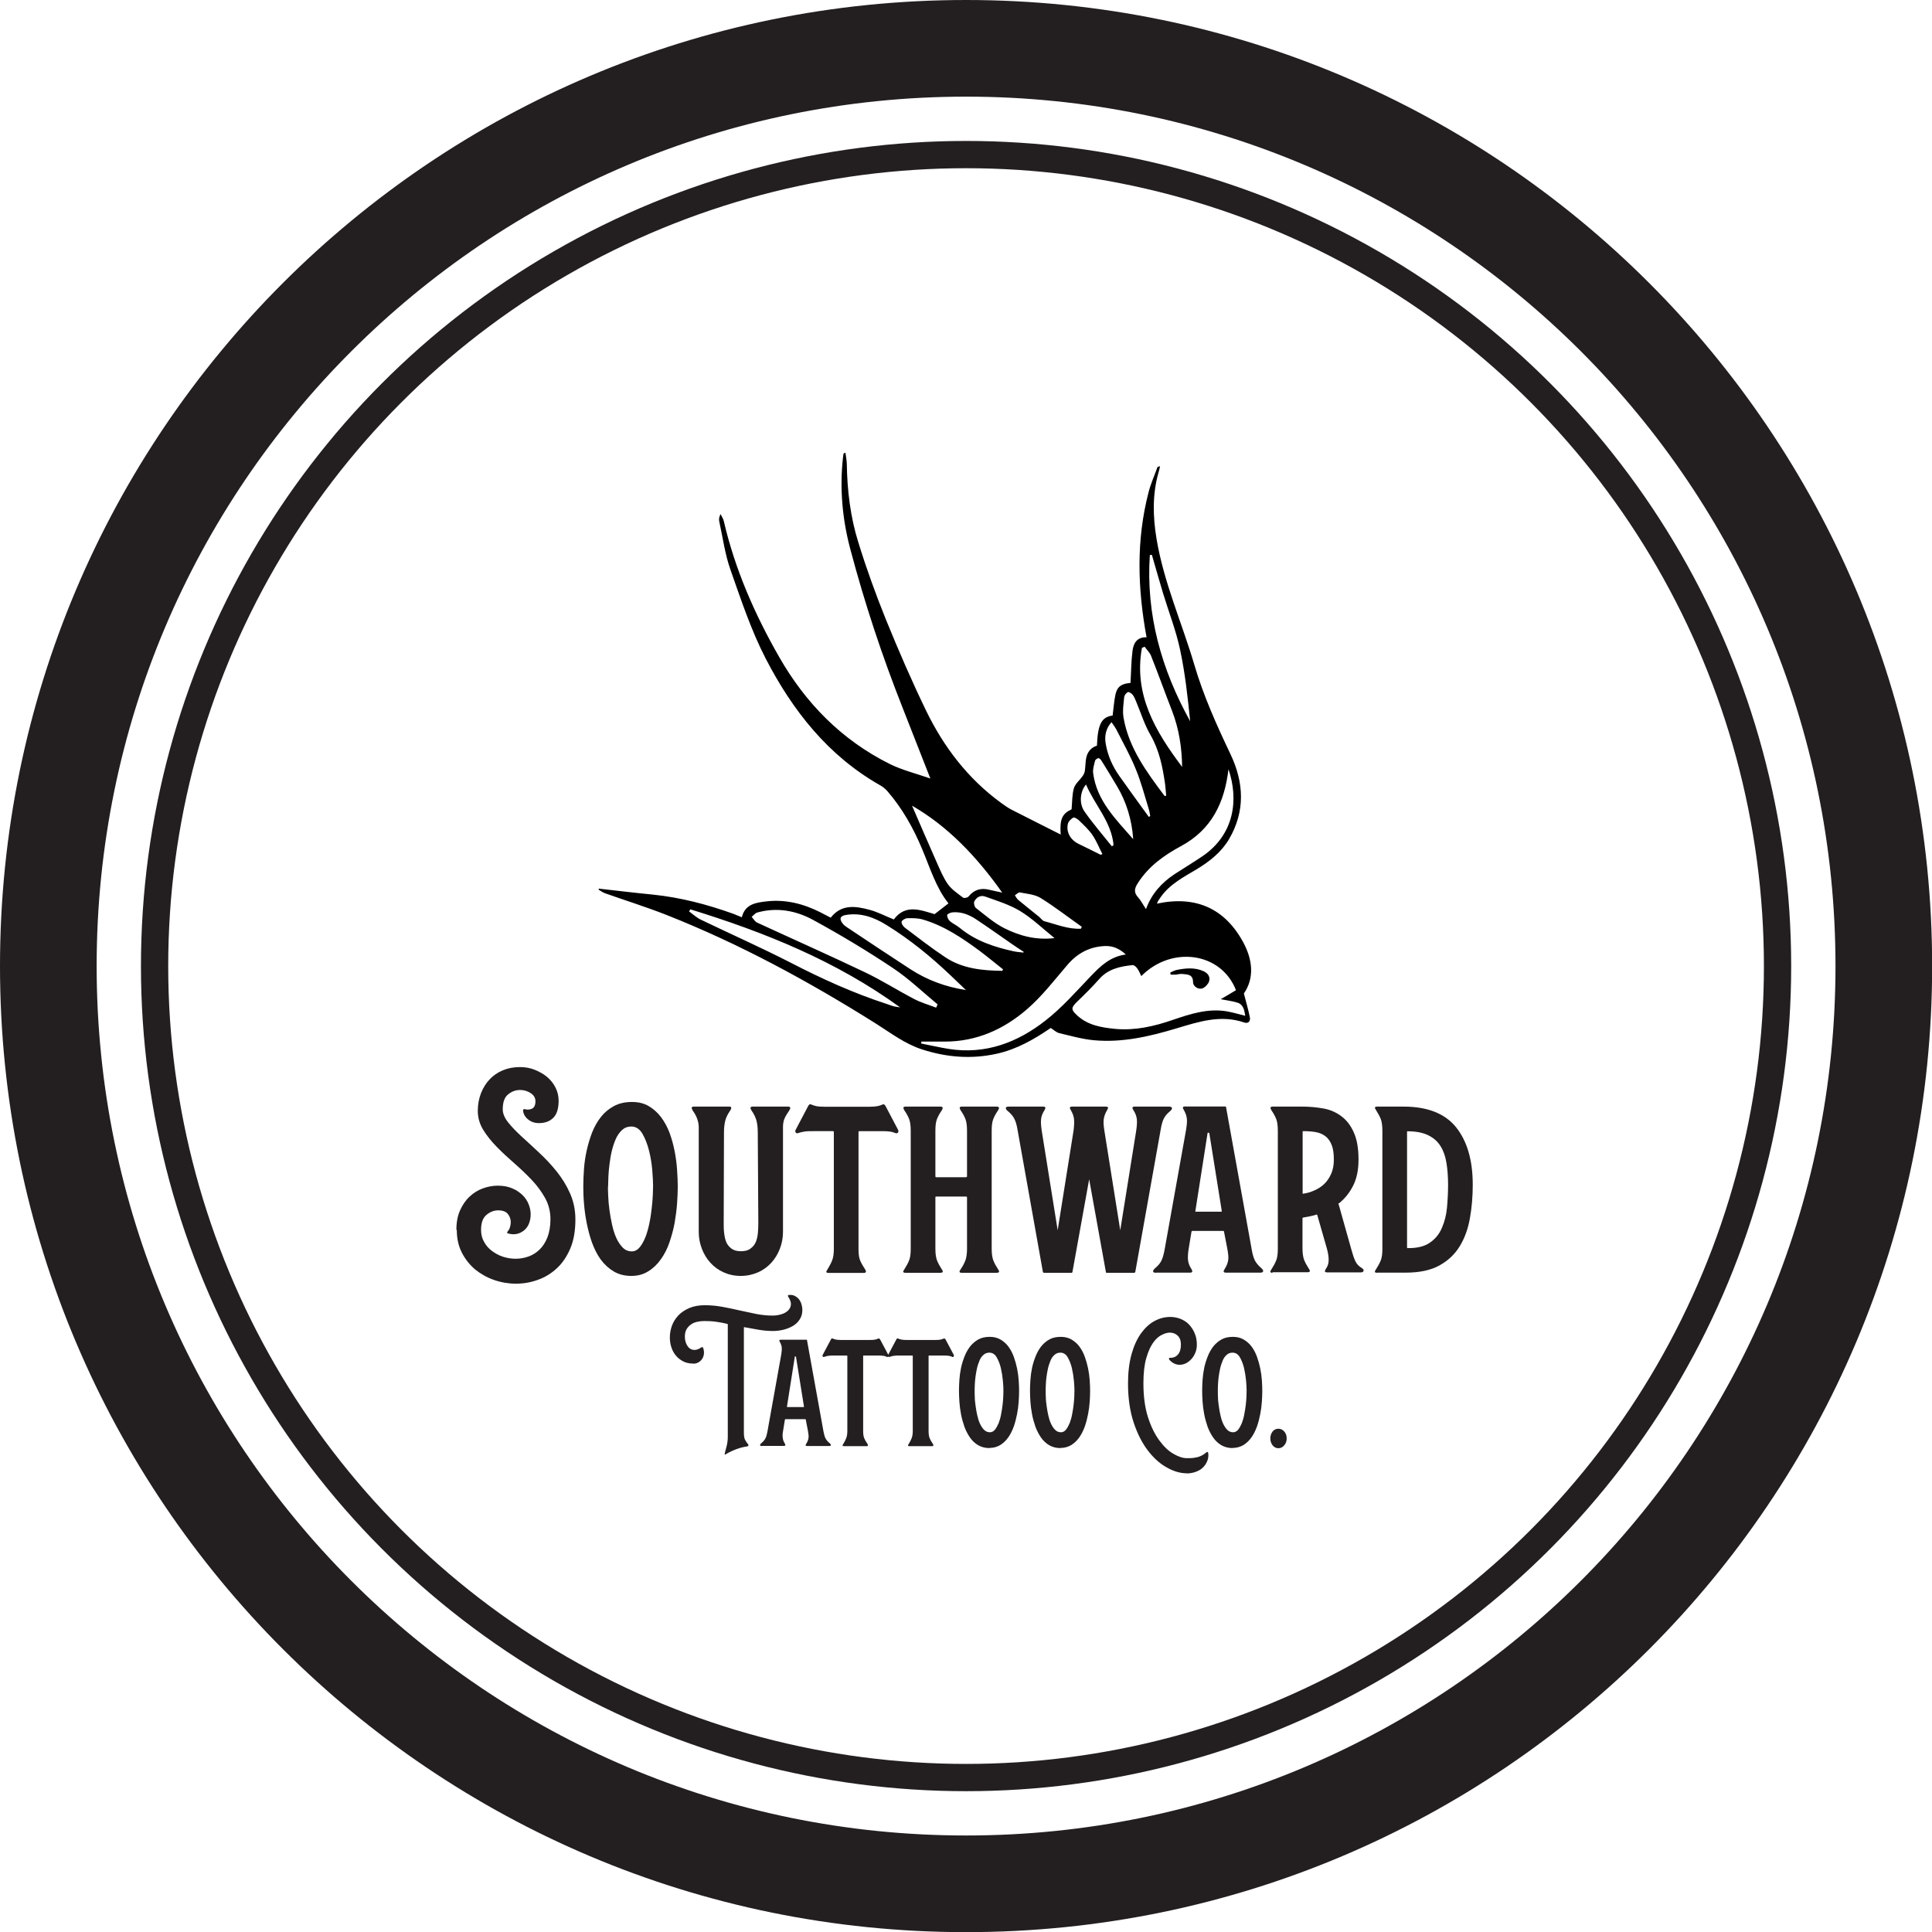 <?xml version="1.0" encoding="UTF-8"?>
<svg id="Layer_2" data-name="Layer 2" xmlns="http://www.w3.org/2000/svg" viewBox="0 0 141.73 141.73">
  <defs>
    <style>
      .cls-1 {
        fill: none;
        stroke: #231f20;
        stroke-miterlimit: 10;
        stroke-width: 2px;
      }

      .cls-2 {
        fill: #231f20;
      }
    </style>
  </defs>
  <g id="Layer_3" data-name="Layer 3">
    <path class="cls-2" d="M70.87,0C31.73,0,0,31.73,0,70.87s31.73,70.87,70.87,70.87,70.87-31.73,70.87-70.87S110,0,70.87,0Zm0,134.65c-35.22,0-63.78-28.56-63.78-63.78S35.64,7.09,70.87,7.09s63.78,28.55,63.78,63.78-28.56,63.78-63.78,63.78Z"/>
    <circle class="cls-1" cx="70.87" cy="70.87" r="59.53"/>
    <g>
      <path d="M43.93,65.19c1.33,.15,2.66,.31,3.99,.44,2.02,.21,3.96,.72,5.86,1.4,.21,.08,.42,.17,.64,.26,.24-.99,1.07-1.08,1.85-1.17,1.37-.15,2.67,.18,3.9,.8,.26,.13,.51,.26,.77,.4,.79-1.01,1.83-.85,2.84-.58,.61,.16,1.18,.47,1.79,.71,.87-1.17,2-.67,2.99-.39,.37-.28,.68-.53,1.02-.79-.91-1.13-1.35-2.6-1.94-4-.64-1.53-1.45-2.97-2.54-4.23-.15-.17-.33-.32-.53-.43-3.83-2.17-6.43-5.49-8.4-9.3-1.07-2.07-1.81-4.32-2.59-6.53-.4-1.14-.56-2.36-.82-3.55-.03-.16,0-.32,.1-.52,.08,.18,.2,.34,.24,.53,.82,3.53,2.26,6.81,4.05,9.94,1.94,3.4,4.59,6.1,8.11,7.86,.93,.46,1.96,.71,2.99,1.07-.72-1.82-1.39-3.54-2.06-5.25-1.49-3.77-2.76-7.61-3.8-11.53-.6-2.23-.81-4.53-.54-6.85,0-.07,.03-.15,.04-.22,0,0,.02,0,.13-.05,.04,.29,.09,.55,.1,.82,.03,1.95,.26,3.88,.84,5.74,.59,1.92,1.28,3.82,2.03,5.68,.92,2.26,1.89,4.5,2.95,6.69,1.3,2.67,3.07,4.99,5.5,6.76,.25,.18,.5,.36,.77,.5,1.19,.61,2.4,1.21,3.6,1.82-.08-1.13,.11-1.53,.8-1.85,.05-.53,.03-1.07,.17-1.55,.1-.33,.43-.59,.64-.89,.08-.11,.14-.24,.16-.37,.05-.31,.04-.64,.1-.95,.09-.45,.35-.77,.79-.91,.06-1.58,.34-2.1,1.15-2.21,.07-.52,.1-1.04,.21-1.55,.13-.58,.45-.79,1.1-.84,.05-.79,.05-1.58,.15-2.36,.07-.54,.31-1.01,1.03-.99-.66-3.58-.77-7.12,.15-10.65,.16-.62,.43-1.22,.65-1.83,0-.03,.08-.03,.19-.07-.04,.18-.07,.32-.11,.45-.46,1.61-.42,3.23-.15,4.87,.53,3.19,1.85,6.13,2.76,9.2,.67,2.29,1.64,4.45,2.66,6.59,1,2.1,1.1,4.2-.1,6.25-.56,.95-1.42,1.63-2.36,2.2-.97,.58-1.99,1.1-2.66,2.06-.06,.09-.12,.18-.18,.27-.03,.05-.05,.1-.09,.2,2.85-.61,4.99,.35,6.34,2.85,.66,1.23,.84,2.58,.04,3.74,.16,.64,.33,1.19,.44,1.76,.05,.27-.12,.47-.41,.37-1.74-.6-3.37-.05-5.01,.44-1.96,.59-3.96,1.05-6.02,.86-.86-.08-1.7-.32-2.54-.52-.22-.05-.41-.24-.63-.38-1.21,.83-2.5,1.57-3.96,1.89-1.84,.41-3.66,.27-5.46-.31-1.28-.41-2.31-1.21-3.42-1.91-4.92-3.09-10.01-5.86-15.42-7.99-1.46-.57-2.96-1.04-4.43-1.56-.17-.06-.32-.17-.47-.26,0-.03,0-.06,0-.09Zm39.8,6.43c-.11-.23-.19-.43-.31-.59-.08-.11-.23-.24-.33-.23-.92,.09-1.8,.28-2.46,1.03-.5,.57-1.05,1.11-1.6,1.64-.46,.45-.49,.58,0,1.03,.79,.72,1.78,.88,2.79,.98,1.47,.13,2.86-.19,4.24-.67,1.26-.43,2.56-.85,3.93-.62,.45,.08,.89,.21,1.36,.33-.07-.42-.13-.83-.58-.97-.35-.11-.72-.15-1.22-.25,.4-.23,.76-.44,1.12-.66-1.09-2.8-4.73-3.28-6.95-1.03Zm-15.05,2.29l.1-.23c-1.09-.9-2.12-1.9-3.3-2.68-1.89-1.26-3.84-2.43-5.84-3.52-1.25-.68-2.65-.94-4.08-.54-.16,.04-.28,.21-.42,.32,.13,.14,.24,.35,.4,.42,2.62,1.21,5.26,2.38,7.86,3.62,1.25,.59,2.42,1.34,3.65,1.98,.51,.27,1.08,.43,1.62,.64Zm13.92-3.88c-.48-.44-.95-.65-1.54-.63-1.14,.05-2.03,.53-2.77,1.4-.94,1.1-1.84,2.27-2.92,3.21-1.72,1.5-3.74,2.41-6.09,2.4-.56,0-1.12,0-1.69,0,0,.05-.01,.09-.02,.14,.68,.13,1.35,.29,2.04,.4,2.68,.42,5.03-.47,7.08-2.08,1.22-.95,2.26-2.14,3.34-3.27,.71-.74,1.42-1.43,2.57-1.58Zm-15.7-10.94c.59,1.36,1.2,2.78,1.83,4.2,.24,.54,.47,1.1,.81,1.58,.28,.39,.72,.68,1.11,.98,.08,.06,.33,0,.4-.08,.4-.5,.9-.65,1.51-.5,.28,.07,.56,.12,.96,.21-1.87-2.64-3.98-4.86-6.62-6.38Zm23.22-2.66c-.29,2.46-1.24,4.44-3.5,5.65-1.22,.66-2.36,1.47-3.14,2.69-.24,.37-.34,.67,0,1.05,.23,.25,.38,.57,.59,.87,.4-1.11,1.14-1.93,2.09-2.56,.68-.44,1.37-.86,2.04-1.31,2.38-1.61,2.67-4.19,1.92-6.39Zm-39.48,10.28l-.09,.15c.29,.21,.55,.46,.87,.61,2.18,1.05,4.39,2.03,6.54,3.13,2.3,1.19,4.65,2.26,7.12,3.06,.16,.05,.31,.12,.47,.16,.16,.04,.32,.05,.48,.08-4.68-3.4-9.93-5.51-15.38-7.19Zm20.22,5.92c-.43-.41-.78-.75-1.13-1.08-1.44-1.37-2.98-2.63-4.68-3.68-.91-.57-1.89-.93-2.99-.75-.43,.07-.51,.28-.25,.62,.08,.11,.19,.2,.3,.27,1.56,1.04,3.12,2.08,4.69,3.1,1.21,.78,2.53,1.28,4.06,1.52Zm13.64-31.93s-.1,.02-.15,.02c-.29,4.36,.85,8.39,2.96,12.19-.18-1.76-.37-3.52-.74-5.25-.3-1.41-.83-2.76-1.25-4.14-.28-.94-.55-1.88-.82-2.82Zm-10.98,30.53s.04-.08,.06-.12c-.56-.44-1.11-.9-1.68-1.33-1.3-.96-2.64-1.87-4.22-2.33-.35-.1-.75-.1-1.12-.09-.15,0-.41,.16-.42,.26-.02,.14,.12,.35,.26,.45,.97,.73,1.93,1.48,2.94,2.15,1.26,.84,2.71,.98,4.18,1Zm10.45-23.79c-.07,.03-.13,.06-.2,.09-.62,3.44,1,6.14,2.95,8.73-.02-1.42-.23-2.81-.75-4.14-.52-1.33-1-2.68-1.53-4.01-.1-.25-.32-.45-.48-.68Zm1.46,10.96s.08-.02,.12-.03c-.03-.28-.04-.57-.08-.85-.18-1.25-.42-2.47-1.07-3.6-.44-.75-.7-1.61-1.04-2.42-.08-.18-.14-.37-.26-.52-.08-.11-.28-.24-.36-.21-.12,.06-.26,.24-.27,.37-.05,.5-.13,1.01-.05,1.5,.39,2.24,1.7,4,3.02,5.76Zm-8.07,10.42c-.88-.71-1.64-1.45-2.53-1.99-.78-.47-1.69-.75-2.56-1.06-.33-.12-.65,.05-.8,.37-.05,.12,.02,.39,.12,.47,.69,.53,1.35,1.12,2.12,1.5,1.09,.54,2.27,.87,3.65,.71Zm6.9-8.89s.08-.04,.12-.06c-.03-.16-.05-.33-.1-.49-.31-1-.57-2.02-.97-2.98-.4-.98-.93-1.92-1.41-2.87-.1-.19-.23-.36-.36-.55-.39,.42-.53,.98-.43,1.55,.14,.87,.49,1.67,1,2.39,.71,1.01,1.44,2,2.16,3Zm-1.13,1.61c-.1-1.4-.49-2.71-1.22-3.92-.36-.6-.72-1.2-1.09-1.79-.06-.09-.16-.22-.24-.21-.09,0-.23,.11-.25,.2-.07,.29-.17,.59-.14,.88,.26,2.04,1.66,3.39,2.93,4.85Zm-8.05,8.35s0-.05,.01-.07c-.29-.19-.58-.37-.86-.57-.88-.61-1.75-1.23-2.64-1.82-.52-.34-1.09-.56-1.73-.5-.14,.01-.38,.13-.38,.2,0,.15,.09,.35,.21,.45,.22,.19,.5,.3,.72,.49,1.16,.96,2.54,1.41,3.97,1.72,.23,.05,.46,.06,.69,.09Zm4.22-1.77s.04-.09,.06-.13c-1.01-.71-1.98-1.47-3.03-2.12-.43-.26-1-.3-1.51-.4-.11-.02-.25,.13-.37,.21,.08,.11,.14,.25,.25,.34,.5,.42,1.02,.82,1.53,1.24,.13,.11,.24,.28,.38,.32,.89,.23,1.75,.6,2.7,.55Zm2.27-6.03s.08-.07,.12-.1c-.16-1.71-1.38-2.93-2.02-4.44-.43,.49-.53,1.38-.12,1.97,.62,.89,1.34,1.72,2.02,2.57Zm-.83,.62s.09-.04,.13-.06c-.24-.46-.43-.95-.72-1.38-.27-.4-.64-.74-.99-1.08-.11-.11-.35-.26-.43-.21-.17,.1-.37,.3-.4,.49-.12,.6,.22,1.16,.78,1.43,.55,.26,1.09,.54,1.64,.81Z"/>
      <path d="M85.86,71.34c.16-.07,.32-.16,.48-.19,.66-.13,1.33-.19,1.96,.1,.3,.14,.5,.4,.4,.73-.06,.2-.25,.4-.43,.5-.3,.16-.74-.08-.75-.43,0-.59-.42-.56-.78-.6-.16-.02-.33,.03-.49,.05-.12,0-.24,0-.37,0l-.03-.15Z"/>
    </g>
    <g>
      <path class="cls-2" d="M33.48,90.22c0-.55,.09-1.03,.27-1.43,.18-.4,.41-.74,.7-1.01,.29-.27,.61-.47,.97-.6,.36-.13,.72-.2,1.09-.2,.4,0,.75,.06,1.05,.19,.3,.12,.55,.29,.76,.49,.21,.2,.36,.43,.46,.68s.15,.5,.15,.75c0,.22-.04,.43-.11,.63s-.18,.36-.32,.49c-.14,.13-.31,.23-.51,.29-.21,.06-.44,.06-.7-.01-.1-.01-.11-.07-.04-.17,.07-.07,.12-.16,.16-.29s.06-.25,.06-.37c0-.22-.07-.42-.21-.6-.14-.18-.38-.27-.72-.27-.3,0-.59,.11-.85,.33-.27,.22-.4,.59-.4,1.1,0,.33,.07,.62,.22,.88,.14,.26,.33,.48,.57,.66s.5,.33,.81,.43c.31,.1,.62,.15,.93,.15s.63-.05,.94-.16c.31-.11,.58-.28,.82-.51,.24-.23,.43-.53,.58-.9,.14-.37,.22-.81,.22-1.33,0-.56-.13-1.08-.39-1.55-.26-.47-.59-.92-.99-1.34-.4-.42-.83-.83-1.29-1.23s-.89-.8-1.28-1.2-.73-.82-.99-1.25c-.26-.43-.39-.89-.39-1.38,0-.46,.08-.89,.23-1.28,.15-.39,.36-.73,.63-1.02,.27-.29,.59-.51,.97-.67,.38-.16,.8-.24,1.26-.24,.38,0,.75,.06,1.09,.2s.64,.3,.9,.52c.26,.22,.47,.48,.62,.78,.15,.3,.23,.62,.23,.97,0,.57-.13,.99-.39,1.25-.26,.26-.61,.39-1.05,.39-.32,0-.58-.09-.8-.27s-.34-.39-.37-.64c0-.11,.06-.14,.19-.1,.15,.04,.31,.02,.47-.05,.16-.08,.25-.26,.25-.54,0-.25-.12-.45-.35-.6-.23-.15-.49-.23-.78-.23-.32,0-.61,.11-.87,.32-.27,.21-.4,.58-.4,1.1,0,.3,.13,.62,.39,.95,.26,.33,.59,.67,.99,1.04,.4,.36,.83,.76,1.28,1.18s.89,.88,1.29,1.38,.73,1.03,.99,1.62c.26,.59,.39,1.23,.39,1.91,0,.82-.12,1.53-.37,2.12-.25,.59-.58,1.08-.99,1.46-.41,.38-.88,.67-1.4,.85-.52,.19-1.06,.28-1.6,.28s-1.08-.09-1.6-.27c-.52-.18-.98-.44-1.39-.77-.4-.34-.73-.75-.98-1.24-.25-.49-.37-1.04-.37-1.66Z"/>
      <path class="cls-2" d="M46.31,93.6c-.49,0-.92-.11-1.29-.33-.37-.22-.68-.51-.95-.87-.26-.36-.47-.78-.64-1.24-.17-.47-.29-.95-.39-1.44-.1-.49-.16-.97-.2-1.44s-.05-.89-.05-1.27,.02-.8,.05-1.25c.03-.45,.1-.9,.2-1.36,.1-.45,.23-.89,.4-1.33,.17-.43,.39-.81,.65-1.14,.26-.33,.58-.59,.95-.79,.37-.2,.81-.3,1.32-.3,.48,0,.89,.1,1.24,.31,.35,.21,.65,.48,.9,.81,.25,.34,.46,.72,.62,1.15,.16,.43,.28,.88,.37,1.34,.09,.46,.15,.91,.18,1.37,.03,.45,.05,.86,.05,1.23s-.02,.77-.05,1.23-.1,.94-.18,1.43c-.09,.49-.22,.96-.38,1.43-.16,.47-.37,.88-.63,1.24-.25,.36-.56,.66-.92,.88-.36,.23-.77,.34-1.25,.34Zm-1.71-6.56c0,.19,0,.44,.02,.74,.01,.3,.04,.63,.09,.99,.05,.36,.11,.71,.19,1.07,.08,.36,.18,.68,.31,.97,.13,.29,.29,.52,.47,.71,.19,.19,.41,.28,.67,.28,.22,0,.41-.1,.58-.3,.16-.2,.3-.45,.42-.75,.12-.3,.21-.64,.29-1.02,.08-.38,.13-.74,.17-1.1,.04-.36,.07-.68,.08-.97,.01-.29,.02-.51,.02-.66,0-.27-.02-.66-.06-1.15-.04-.49-.12-.98-.24-1.45-.12-.47-.28-.88-.48-1.23-.21-.35-.48-.53-.82-.53-.26,0-.48,.08-.67,.25-.18,.17-.34,.38-.46,.65-.12,.27-.22,.57-.3,.9-.08,.34-.13,.67-.17,.99-.04,.32-.07,.63-.08,.92s-.02,.52-.02,.7Z"/>
      <path class="cls-2" d="M50.81,81.45c-.11-.18-.08-.27,.08-.27h2.61c.16,0,.19,.09,.08,.27-.19,.27-.32,.53-.38,.78-.06,.25-.09,.53-.09,.86l-.02,6.62c0,.23,0,.47,.03,.72s.07,.47,.15,.67c.08,.2,.21,.36,.38,.49,.17,.13,.4,.2,.7,.2s.54-.06,.71-.2c.18-.13,.31-.29,.39-.49,.08-.2,.13-.42,.15-.67,.02-.25,.03-.49,.03-.72l-.04-6.62c0-.33-.03-.62-.09-.86-.06-.25-.19-.51-.38-.78-.11-.18-.08-.27,.1-.27h2.59c.18,0,.21,.09,.1,.27-.12,.18-.22,.33-.29,.46-.07,.13-.12,.26-.14,.38-.03,.12-.04,.25-.04,.37v7.71c0,.44-.08,.85-.23,1.24s-.36,.73-.63,1.03c-.27,.29-.59,.53-.98,.7-.39,.17-.8,.26-1.26,.26s-.87-.09-1.25-.26-.7-.4-.97-.7c-.27-.29-.48-.64-.63-1.03s-.23-.8-.23-1.24v-7.28c0-.16,0-.31,0-.43,0-.12-.02-.25-.05-.37-.03-.12-.07-.25-.13-.38-.06-.13-.15-.29-.28-.46Z"/>
      <path class="cls-2" d="M58.62,83.1c-.11,.05-.19,.05-.24-.01s-.05-.13-.01-.21l.9-1.71c.07-.15,.15-.2,.25-.14,.1,.04,.21,.08,.34,.11,.13,.03,.34,.05,.63,.05h3.29c.27,0,.48-.02,.62-.05,.14-.03,.25-.07,.33-.11,.1-.05,.18,0,.25,.14l.9,1.71c.04,.08,.04,.15-.01,.21s-.13,.07-.24,.01c-.1-.04-.21-.07-.35-.09s-.32-.03-.55-.03h-1.69s-.06,.01-.06,.04v8.65c0,.34,.04,.61,.12,.8,.08,.19,.21,.41,.37,.66,.1,.16,.06,.25-.1,.25h-2.59c-.18,0-.21-.08-.08-.25,.15-.25,.27-.47,.35-.68,.08-.21,.12-.48,.12-.82v-8.61s-.02-.04-.06-.04h-1.44c-.27,0-.49,0-.65,.03s-.29,.05-.4,.09Z"/>
      <path class="cls-2" d="M66.34,81.45c-.11-.18-.08-.27,.08-.27h2.57c.18,0,.21,.09,.1,.27-.16,.23-.28,.45-.36,.66-.08,.21-.11,.49-.11,.84v3.35s.01,.06,.04,.06h2.22s.06-.02,.06-.06v-3.35c0-.36-.04-.64-.11-.84-.08-.21-.2-.43-.36-.66-.11-.18-.08-.27,.08-.27h2.57c.18,0,.21,.09,.1,.27-.16,.23-.28,.45-.36,.66-.08,.21-.11,.49-.11,.84v8.67c0,.34,.04,.62,.11,.82,.08,.21,.2,.43,.36,.68,.12,.16,.09,.25-.1,.25h-2.57c-.18,0-.21-.08-.08-.25,.17-.25,.28-.47,.36-.68,.07-.21,.11-.49,.11-.84v-3.78s-.02-.04-.06-.04h-2.22s-.04,.01-.04,.04v3.8c0,.34,.04,.62,.11,.82,.08,.21,.2,.43,.36,.68,.12,.16,.09,.25-.1,.25h-2.57c-.18,0-.21-.08-.08-.25,.16-.25,.28-.47,.36-.68,.08-.21,.11-.49,.11-.84v-8.65c0-.36-.04-.64-.11-.84-.08-.21-.2-.43-.36-.66Z"/>
      <path class="cls-2" d="M73.93,81.51c-.11-.1-.16-.17-.14-.24s.08-.09,.21-.09h2.53c.17,0,.2,.08,.1,.25-.15,.23-.24,.46-.26,.69-.02,.23,0,.5,.05,.83l1.17,7.3,1.17-7.34c.04-.33,.05-.6,.03-.81s-.1-.43-.24-.67c-.11-.17-.08-.25,.1-.25h2.47c.18,0,.21,.08,.1,.25-.14,.23-.22,.46-.25,.67s-.01,.48,.04,.81l1.17,7.34,1.17-7.3c.05-.33,.07-.61,.05-.83s-.11-.46-.26-.69c-.11-.17-.08-.25,.1-.25h2.53c.11,0,.17,.03,.2,.09s-.02,.14-.13,.24c-.23,.19-.39,.38-.48,.58-.09,.19-.16,.45-.21,.76l-1.87,10.48s-.05,.04-.06,.04h-2.05s-.04-.01-.04-.04l-1.23-6.82-1.23,6.82s-.02,.04-.06,.04h-2.04s-.03-.01-.06-.04l-1.87-10.48c-.05-.32-.13-.57-.22-.76-.09-.19-.25-.38-.48-.58Z"/>
      <path class="cls-2" d="M84.8,93.37c-.12,0-.19-.03-.21-.09-.01-.06,.03-.14,.14-.24,.23-.19,.39-.38,.48-.58,.09-.19,.16-.45,.22-.76l1.58-8.82c.05-.32,.08-.58,.06-.79s-.09-.43-.23-.67c-.11-.17-.08-.25,.1-.25h2.96s.04,.01,.04,.04l1.89,10.48c.05,.31,.13,.57,.22,.76,.09,.19,.25,.38,.48,.58,.11,.1,.15,.17,.13,.24-.02,.06-.09,.09-.2,.09h-2.53c-.18,0-.21-.08-.1-.25,.15-.23,.24-.46,.27-.67,.03-.21,0-.48-.06-.81l-.25-1.29s-.01-.04-.04-.04h-2.28s-.04,.01-.06,.04l-.21,1.27c-.05,.31-.07,.59-.05,.81,.02,.23,.11,.46,.26,.69,.1,.16,.06,.25-.1,.25h-2.53Zm2.88-4.52s.01,.04,.04,.04h1.87s.04-.01,.04-.04l-.92-5.75h-.12l-.9,5.75Z"/>
      <path class="cls-2" d="M93.35,93.37c-.18,0-.21-.08-.08-.25,.16-.25,.28-.47,.36-.68,.08-.21,.11-.49,.11-.84v-8.65c0-.36-.04-.64-.11-.84-.08-.21-.2-.43-.36-.66-.11-.18-.08-.27,.08-.27h2.2c.53,0,1.05,.05,1.55,.14s.94,.29,1.32,.58,.68,.68,.9,1.19c.23,.51,.34,1.17,.34,1.99,0,.74-.13,1.37-.39,1.89s-.61,.96-1.05,1.31c-.05,0-.06,.02-.02,.06l.92,3.27c.1,.36,.19,.65,.29,.87,.1,.23,.26,.41,.49,.54,.11,.07,.15,.14,.13,.21-.02,.08-.09,.11-.2,.11h-2.47c-.18,0-.21-.08-.1-.25,.14-.19,.21-.41,.21-.65s-.04-.51-.12-.81l-.72-2.51s-.04-.02-.06-.02c-.16,.06-.33,.1-.49,.13-.16,.03-.33,.06-.49,.09-.03,.01-.04,.04-.04,.06v2.18c0,.36,.04,.64,.11,.84,.08,.21,.2,.43,.36,.68,.12,.16,.09,.25-.1,.25h-2.57Zm2.2-5.84s.01,.04,.04,.04c.29-.04,.57-.12,.83-.24,.27-.12,.51-.27,.72-.47,.21-.2,.38-.45,.51-.74s.2-.64,.2-1.04c0-.45-.05-.82-.16-1.09-.11-.27-.26-.49-.46-.64-.2-.15-.43-.25-.71-.3-.27-.05-.58-.07-.92-.07-.03,0-.04,.01-.04,.04v4.5Z"/>
      <path class="cls-2" d="M101.02,93.37c-.18,0-.21-.08-.08-.25,.16-.25,.28-.47,.36-.68,.08-.21,.11-.48,.11-.82v-8.67c0-.36-.04-.64-.11-.84-.08-.21-.2-.43-.36-.68-.12-.17-.1-.25,.08-.25h1.95c1.75,0,3.04,.51,3.85,1.52,.81,1.01,1.22,2.42,1.22,4.21,0,.86-.07,1.69-.21,2.47-.14,.78-.39,1.47-.75,2.05-.36,.59-.86,1.06-1.5,1.41-.64,.35-1.46,.52-2.46,.52h-2.12Zm2.2-1.85s.01,.04,.04,.04c.69,.01,1.23-.12,1.62-.39,.4-.27,.7-.63,.89-1.08,.2-.45,.33-.95,.38-1.5,.05-.56,.08-1.11,.08-1.68s-.04-1.13-.12-1.61c-.08-.49-.23-.9-.44-1.23-.21-.34-.51-.6-.9-.79s-.89-.29-1.51-.29c-.03,0-.04,.01-.04,.04v8.49Z"/>
    </g>
    <g>
      <path class="cls-2" d="M50.86,100.03c-.28,0-.53-.05-.74-.16-.21-.11-.4-.25-.54-.43-.15-.18-.26-.38-.33-.61-.08-.23-.11-.47-.11-.73,0-.28,.05-.56,.15-.84,.1-.28,.26-.53,.47-.76,.21-.22,.48-.4,.8-.54,.32-.14,.71-.21,1.14-.21s.88,.04,1.3,.12c.42,.08,.84,.16,1.25,.26,.41,.09,.82,.18,1.22,.26,.4,.08,.8,.12,1.21,.12,.21,0,.42-.03,.62-.09,.21-.06,.37-.15,.5-.27s.2-.26,.22-.43c.02-.17-.05-.37-.2-.6-.04-.08-.03-.12,.05-.12,.16-.02,.3,0,.42,.06,.12,.06,.23,.14,.31,.24,.08,.1,.15,.23,.19,.36,.04,.14,.07,.28,.07,.43,0,.28-.07,.52-.2,.71-.13,.2-.3,.36-.51,.48-.21,.12-.44,.21-.69,.27-.25,.06-.5,.09-.75,.09-.36,0-.71-.03-1.05-.09-.34-.06-.7-.12-1.06-.19-.02,0-.03,0-.03,.03v7.7c0,.25,.03,.44,.1,.56,.07,.12,.14,.22,.21,.3,.03,.04,.03,.07,.02,.1-.01,.03-.05,.05-.1,.06-.51,.07-1.02,.26-1.54,.56-.04,.04-.07,.05-.09,.03-.01-.01-.01-.05,0-.1,.04-.14,.09-.32,.14-.53,.05-.21,.08-.44,.08-.66v-8.25s0-.02-.03-.04c-.28-.07-.56-.12-.85-.16-.28-.04-.57-.05-.85-.05-.18,0-.36,.02-.53,.06-.17,.04-.32,.1-.45,.2-.13,.09-.24,.21-.32,.35-.08,.14-.12,.32-.12,.53,0,.28,.07,.51,.2,.7,.13,.19,.3,.28,.51,.28,.15,0,.31-.06,.49-.18,.06-.04,.11-.04,.14,.03,.05,.13,.07,.27,.06,.41-.01,.14-.05,.27-.12,.38-.07,.11-.16,.2-.28,.27s-.25,.1-.4,.1Z"/>
      <path class="cls-2" d="M55.89,106.08c-.08,0-.12-.02-.13-.06s.02-.09,.09-.15c.15-.12,.25-.25,.31-.37s.1-.28,.14-.49l1.01-5.63c.03-.2,.05-.37,.04-.51s-.06-.28-.14-.43c-.07-.1-.05-.16,.07-.16h1.89s.03,0,.03,.03l1.21,6.7c.04,.2,.08,.36,.14,.49,.06,.12,.16,.25,.31,.37,.07,.06,.1,.11,.09,.15-.01,.04-.05,.06-.12,.06h-1.62c-.11,0-.14-.05-.07-.16,.1-.15,.15-.29,.17-.43,.02-.13,0-.31-.04-.52l-.16-.83s0-.03-.03-.03h-1.46s-.02,0-.04,.03l-.13,.81c-.04,.2-.05,.37-.03,.52,.01,.14,.07,.29,.16,.44,.06,.1,.04,.16-.07,.16h-1.61Zm1.84-2.89s0,.03,.03,.03h1.19s.03,0,.03-.03l-.59-3.68h-.08l-.58,3.68Z"/>
      <path class="cls-2" d="M60.51,99.52c-.07,.04-.12,.03-.15,0-.03-.04-.03-.09,0-.14l.58-1.09c.04-.1,.1-.13,.16-.09,.06,.03,.13,.05,.22,.07s.22,.03,.4,.03h2.1c.18,0,.31-.01,.39-.03,.09-.02,.16-.05,.21-.07,.06-.04,.11,0,.16,.09l.58,1.09c.03,.05,.02,.1,0,.14-.03,.04-.08,.04-.15,0-.06-.03-.14-.05-.22-.06-.09-.01-.21-.02-.35-.02h-1.08s-.04,0-.04,.03v5.53c0,.22,.03,.39,.08,.51s.13,.26,.24,.42c.06,.11,.04,.16-.07,.16h-1.66c-.11,0-.13-.05-.05-.16,.1-.16,.17-.3,.22-.43,.05-.13,.08-.31,.08-.53v-5.5s-.01-.03-.04-.03h-.92c-.17,0-.31,0-.41,.02-.1,.01-.19,.03-.26,.06Z"/>
      <path class="cls-2" d="M65.31,99.52c-.07,.04-.12,.03-.15,0-.03-.04-.03-.09,0-.14l.58-1.09c.04-.1,.1-.13,.16-.09,.06,.03,.13,.05,.22,.07s.22,.03,.4,.03h2.1c.18,0,.31-.01,.39-.03,.09-.02,.16-.05,.21-.07,.06-.04,.11,0,.16,.09l.58,1.09c.03,.05,.02,.1,0,.14-.03,.04-.08,.04-.15,0-.06-.03-.14-.05-.22-.06-.09-.01-.21-.02-.35-.02h-1.08s-.04,0-.04,.03v5.53c0,.22,.03,.39,.08,.51s.13,.26,.24,.42c.06,.11,.04,.16-.07,.16h-1.66c-.11,0-.13-.05-.05-.16,.1-.16,.17-.3,.22-.43,.05-.13,.08-.31,.08-.53v-5.5s-.01-.03-.04-.03h-.92c-.17,0-.31,0-.41,.02-.1,.01-.19,.03-.26,.06Z"/>
      <path class="cls-2" d="M72.59,106.23c-.31,0-.59-.07-.83-.21-.24-.14-.44-.33-.6-.56s-.3-.5-.41-.79c-.1-.3-.19-.6-.25-.92-.06-.32-.1-.62-.12-.92-.02-.3-.03-.57-.03-.81s.01-.51,.03-.8c.02-.29,.06-.58,.12-.87,.06-.29,.15-.57,.26-.85s.25-.52,.41-.73c.17-.21,.37-.38,.6-.51s.52-.19,.84-.19c.31,0,.57,.07,.79,.2,.22,.13,.42,.3,.58,.52s.29,.46,.39,.74c.1,.28,.18,.56,.24,.85,.06,.29,.1,.58,.12,.87,.02,.29,.03,.55,.03,.79s-.01,.49-.03,.79c-.02,.3-.06,.6-.12,.91-.06,.31-.14,.62-.24,.91-.11,.3-.24,.56-.4,.79-.16,.23-.36,.42-.58,.56-.23,.14-.5,.22-.8,.22Zm-1.09-4.19c0,.12,0,.28,.01,.47,0,.19,.03,.4,.06,.63,.03,.23,.07,.46,.12,.68,.05,.23,.11,.43,.2,.62s.18,.33,.3,.45c.12,.12,.26,.18,.43,.18,.14,0,.26-.06,.37-.19,.1-.13,.19-.29,.27-.48,.07-.19,.14-.41,.18-.65,.05-.24,.08-.47,.11-.7s.04-.43,.05-.62c0-.18,.01-.32,.01-.42,0-.17-.01-.42-.04-.73-.03-.32-.08-.62-.15-.93-.07-.3-.18-.56-.31-.79-.13-.22-.31-.33-.53-.33-.17,0-.31,.05-.43,.16-.12,.1-.22,.24-.29,.41s-.14,.36-.19,.58c-.05,.21-.08,.43-.11,.63-.03,.21-.04,.4-.05,.58s-.01,.33-.01,.45Z"/>
      <path class="cls-2" d="M77.8,106.23c-.31,0-.59-.07-.83-.21-.24-.14-.44-.33-.6-.56s-.3-.5-.41-.79c-.1-.3-.19-.6-.25-.92-.06-.32-.1-.62-.12-.92-.02-.3-.03-.57-.03-.81s.01-.51,.03-.8c.02-.29,.06-.58,.12-.87,.06-.29,.15-.57,.26-.85s.25-.52,.41-.73c.17-.21,.37-.38,.6-.51s.52-.19,.84-.19c.31,0,.57,.07,.79,.2,.22,.13,.42,.3,.58,.52s.29,.46,.39,.74c.1,.28,.18,.56,.24,.85,.06,.29,.1,.58,.12,.87,.02,.29,.03,.55,.03,.79s-.01,.49-.03,.79c-.02,.3-.06,.6-.12,.91-.06,.31-.14,.62-.24,.91-.11,.3-.24,.56-.4,.79-.16,.23-.36,.42-.58,.56-.23,.14-.5,.22-.8,.22Zm-1.09-4.19c0,.12,0,.28,.01,.47,0,.19,.03,.4,.06,.63,.03,.23,.07,.46,.12,.68,.05,.23,.11,.43,.2,.62s.18,.33,.3,.45c.12,.12,.26,.18,.43,.18,.14,0,.26-.06,.37-.19,.1-.13,.19-.29,.27-.48,.07-.19,.14-.41,.18-.65,.05-.24,.08-.47,.11-.7s.04-.43,.05-.62c0-.18,.01-.32,.01-.42,0-.17-.01-.42-.04-.73-.03-.32-.08-.62-.15-.93-.07-.3-.18-.56-.31-.79-.13-.22-.31-.33-.53-.33-.17,0-.31,.05-.43,.16-.12,.1-.22,.24-.29,.41s-.14,.36-.19,.58c-.05,.21-.08,.43-.11,.63-.03,.21-.04,.4-.05,.58s-.01,.33-.01,.45Z"/>
      <path class="cls-2" d="M87.06,108.08c-.47,0-.96-.14-1.47-.43-.51-.28-.97-.7-1.39-1.25-.42-.55-.77-1.24-1.04-2.06-.27-.82-.41-1.77-.41-2.85,0-.82,.09-1.54,.26-2.15,.17-.61,.4-1.11,.69-1.52,.29-.4,.62-.71,.99-.91,.37-.2,.76-.3,1.16-.3,.26,0,.51,.05,.75,.14,.24,.1,.45,.23,.62,.41s.32,.4,.42,.65c.11,.25,.16,.53,.16,.84,0,.21-.04,.41-.11,.58-.07,.18-.17,.34-.29,.47s-.25,.23-.4,.31c-.15,.07-.3,.11-.46,.11-.28,0-.53-.12-.74-.35-.04-.04-.06-.08-.04-.12s.05-.05,.1-.04c.22,0,.4-.07,.55-.24,.15-.17,.22-.41,.22-.72s-.08-.52-.24-.67c-.16-.15-.35-.22-.57-.22-.17,0-.36,.05-.58,.16-.22,.1-.44,.29-.64,.57s-.37,.65-.51,1.14c-.14,.48-.21,1.1-.21,1.85,0,.95,.11,1.78,.33,2.47,.22,.69,.5,1.26,.83,1.71,.33,.45,.67,.78,1.04,.99,.36,.21,.69,.32,.98,.32,.22,0,.4,0,.55-.03,.15-.02,.28-.05,.38-.09,.1-.04,.19-.08,.27-.13,.07-.05,.15-.1,.22-.16,.09-.08,.14-.06,.16,.07,.02,.21-.01,.4-.09,.58s-.18,.33-.33,.47c-.14,.13-.32,.23-.52,.3s-.42,.11-.67,.11Z"/>
      <path class="cls-2" d="M90.43,106.23c-.31,0-.59-.07-.83-.21-.24-.14-.44-.33-.6-.56s-.3-.5-.41-.79c-.1-.3-.19-.6-.25-.92-.06-.32-.1-.62-.12-.92-.02-.3-.03-.57-.03-.81s.01-.51,.03-.8c.02-.29,.06-.58,.12-.87,.06-.29,.15-.57,.26-.85s.25-.52,.41-.73c.17-.21,.37-.38,.6-.51s.52-.19,.84-.19c.31,0,.57,.07,.79,.2,.22,.13,.42,.3,.58,.52s.29,.46,.39,.74c.1,.28,.18,.56,.24,.85,.06,.29,.1,.58,.12,.87,.02,.29,.03,.55,.03,.79s-.01,.49-.03,.79c-.02,.3-.06,.6-.12,.91-.06,.31-.14,.62-.24,.91-.11,.3-.24,.56-.4,.79-.16,.23-.36,.42-.58,.56-.23,.14-.5,.22-.8,.22Zm-1.09-4.19c0,.12,0,.28,.01,.47,0,.19,.03,.4,.06,.63,.03,.23,.07,.46,.12,.68,.05,.23,.11,.43,.2,.62s.18,.33,.3,.45c.12,.12,.26,.18,.43,.18,.14,0,.26-.06,.37-.19,.1-.13,.19-.29,.27-.48,.07-.19,.14-.41,.18-.65,.05-.24,.08-.47,.11-.7s.04-.43,.05-.62c0-.18,.01-.32,.01-.42,0-.17-.01-.42-.04-.73-.03-.32-.08-.62-.15-.93-.07-.3-.18-.56-.31-.79-.13-.22-.31-.33-.53-.33-.17,0-.31,.05-.43,.16-.12,.1-.22,.24-.29,.41s-.14,.36-.19,.58c-.05,.21-.08,.43-.11,.63-.03,.21-.04,.4-.05,.58s-.01,.33-.01,.45Z"/>
      <path class="cls-2" d="M93.19,105.52c0-.2,.06-.37,.17-.51,.11-.13,.25-.2,.42-.2s.31,.07,.43,.2c.12,.14,.18,.3,.18,.51s-.06,.37-.18,.51c-.12,.14-.26,.21-.43,.21s-.31-.07-.42-.21c-.11-.14-.17-.31-.17-.51Z"/>
    </g>
  </g>
</svg>